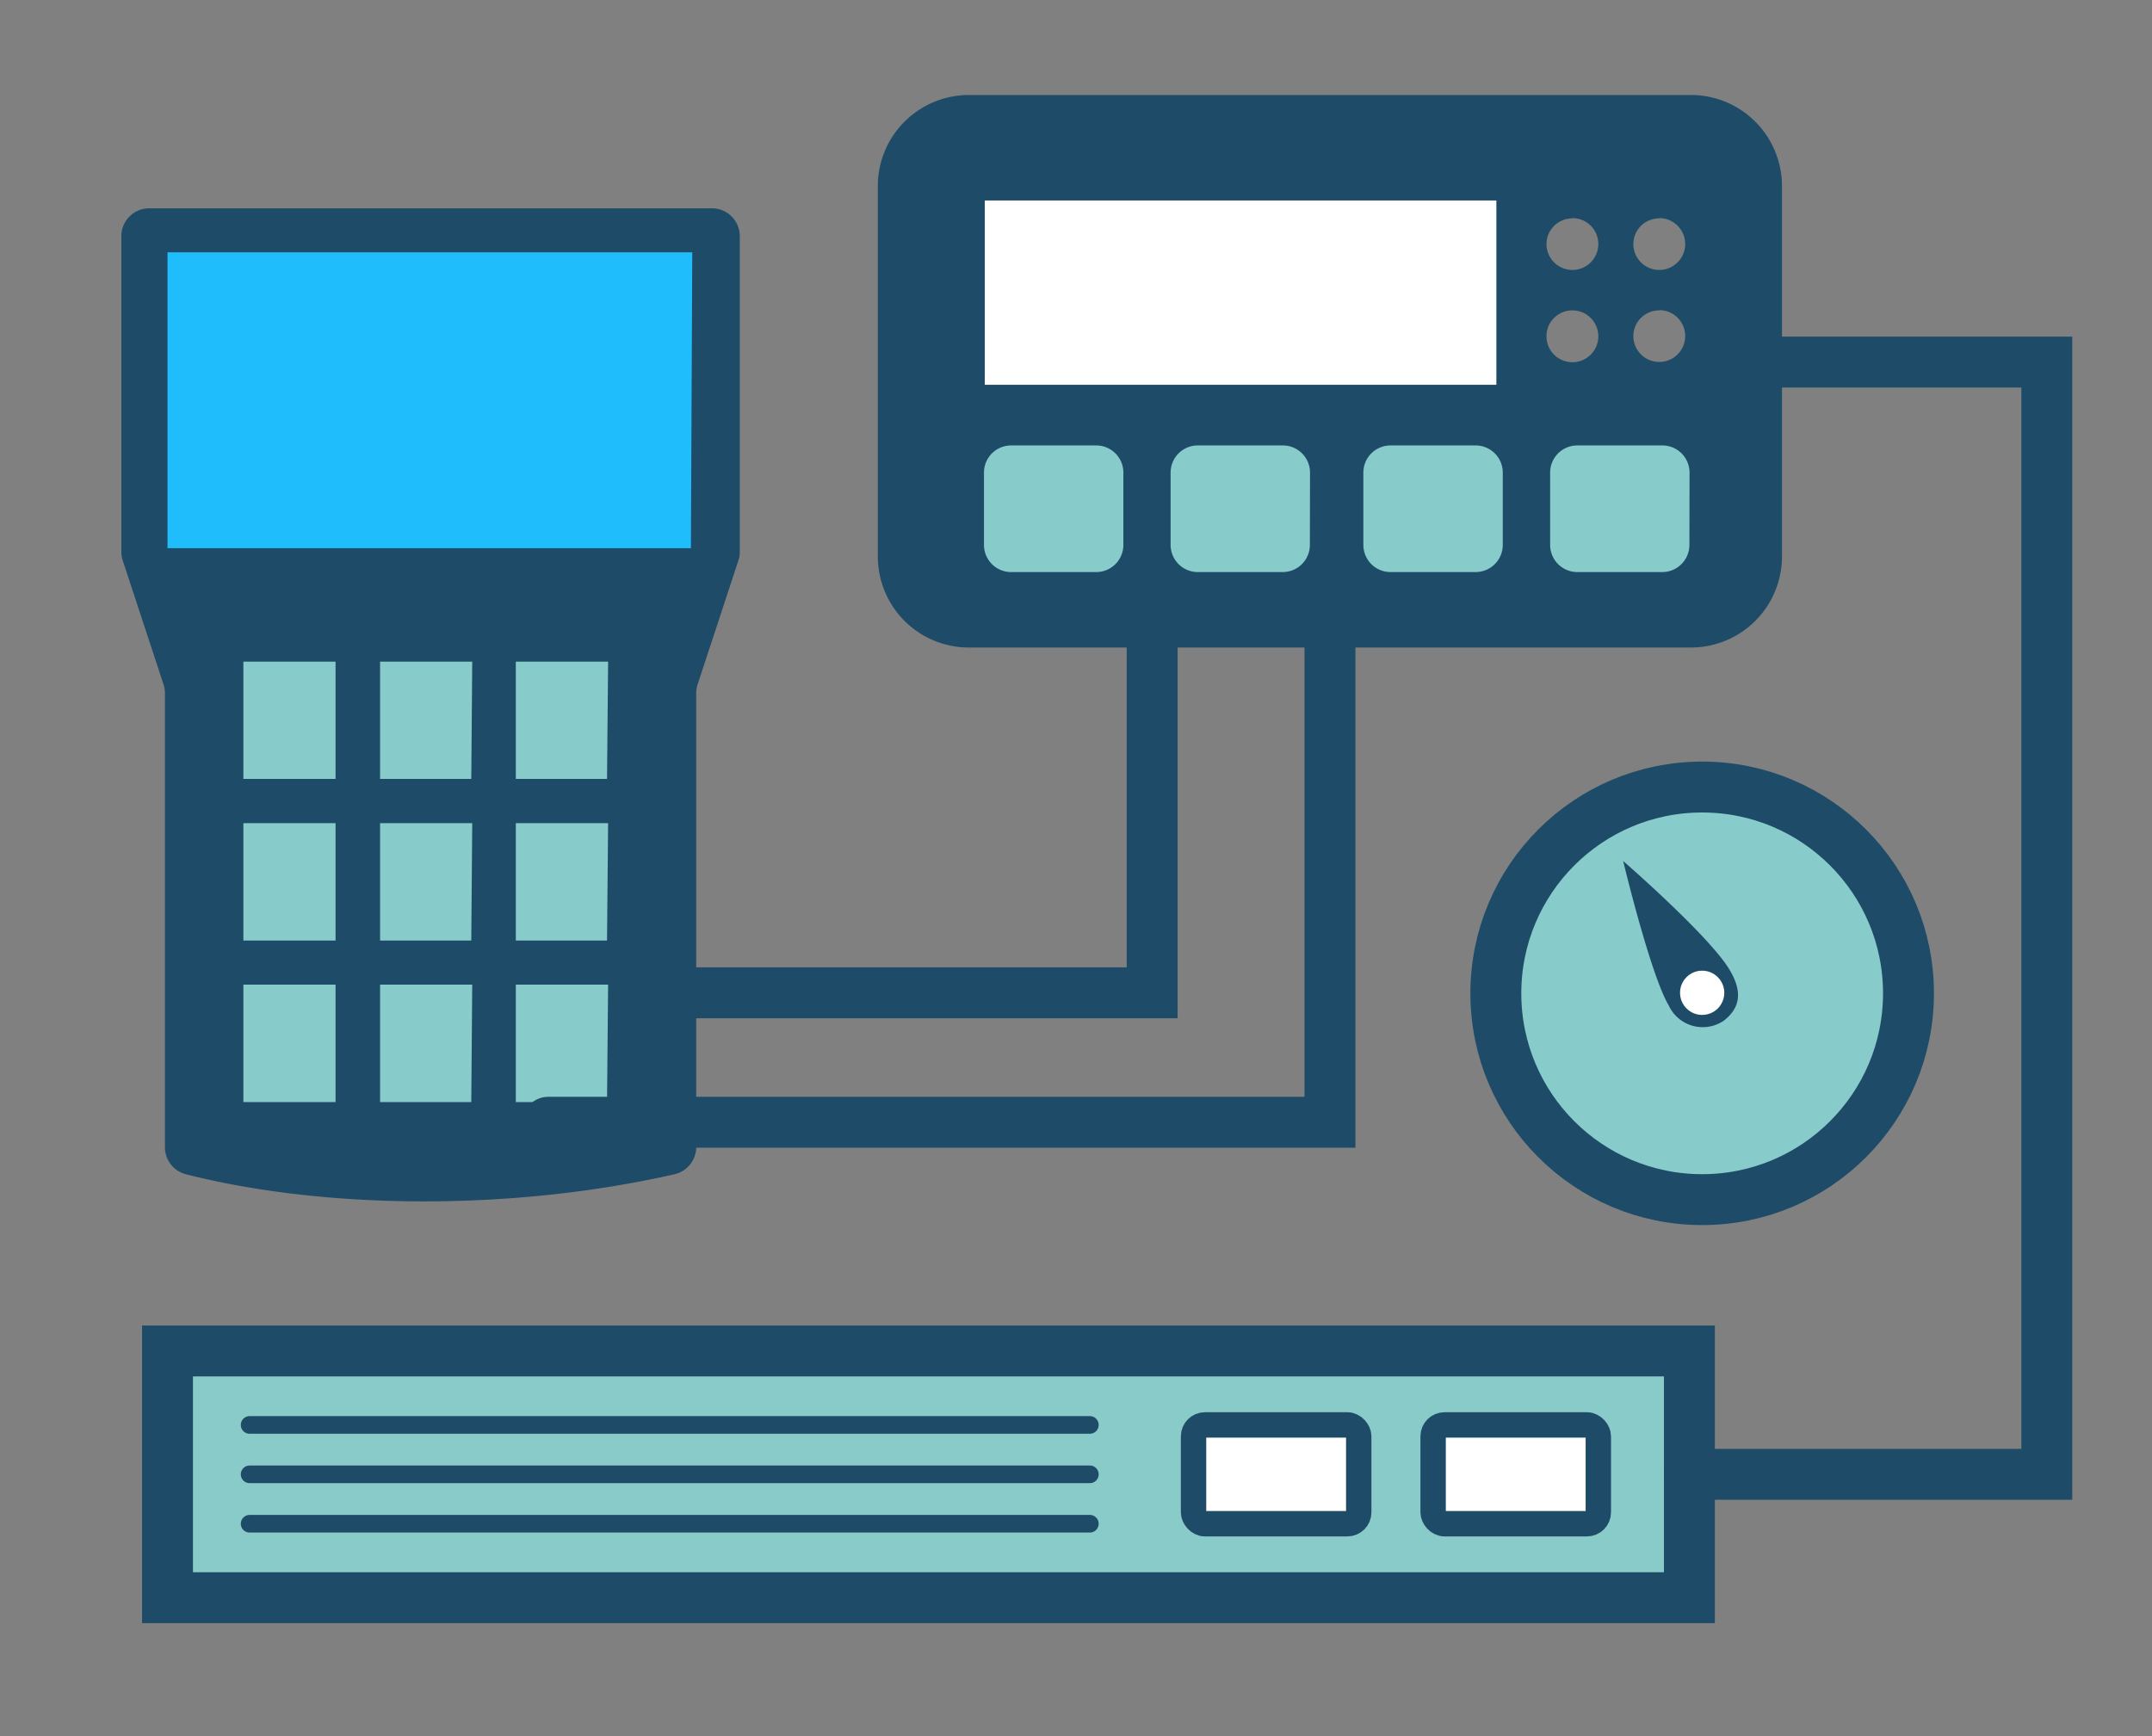 <svg id="ef6536b6-eeb0-4209-bf42-6199801336e1" data-name="Layer 1" xmlns="http://www.w3.org/2000/svg" width="158.54" height="127.92" viewBox="0 0 158.54 127.92"><rect x="0" y="0" width="158.54" height="127.92" fill="#808080" stroke="none"/><rect x="69.75" y="31.68" width="58.29" height="12.21" fill="#87cbca"/><rect x="15.07" y="47.51" width="32.97" height="35.18" fill="#87cbca"/><rect x="9.86" y="16.37" width="42.76" height="27.52" fill="#1fbdfc"/><polygon points="127.03 31.68 113.22 31.68 113.22 13.05 68.34 13.05 68.34 31.27 113.22 31.27 113.22 30.51 127.03 30.51 127.03 31.68" fill="#fff"/><polyline points="49.34 73.15 84.88 73.15 84.88 47.52" fill="none" stroke="#1d4b68" stroke-linecap="round" stroke-miterlimit="10" stroke-width="3.75"/><polyline points="97.98 47.52 97.98 82.69 40.38 82.69" fill="none" stroke="#1d4b68" stroke-linecap="round" stroke-miterlimit="10" stroke-width="3.75"/><path d="M52.51,15.35H10.94a2.05,2.05,0,0,0-2,2.06V40.64a2.05,2.05,0,0,0,.1.65l3,9.12a2.06,2.06,0,0,1,.11.65V84.52a2.06,2.06,0,0,0,1.54,2c10.37,2.63,24.13,2.7,36,0a2.06,2.06,0,0,0,1.6-2V51.06a2.06,2.06,0,0,1,.11-.65l3-9.12a2.05,2.05,0,0,0,.1-.65V17.41A2.05,2.05,0,0,0,52.51,15.35ZM24.72,81.2H17.93V72.55h6.79Zm0-11.9H17.93V60.65h6.79Zm0-11.91H17.93V48.75h6.79Zm10,23.81H28V72.55h6.79Zm0-11.9H28V60.65h6.79Zm0-11.91H28V48.75h6.79Zm10,23.81H38V72.55H44.8Zm0-11.9H38V60.65H44.8Zm0-11.91H38V48.75H44.8Zm6.18-17H12.34V18.59H51Z" fill="#1d4b68"/><rect x="12.34" y="99.54" width="112.12" height="18.18" fill="#89cbc9" stroke="#1d4b68" stroke-linecap="round" stroke-miterlimit="10" stroke-width="3.75"/><circle cx="125.4" cy="73.19" r="15.2" fill="#87cbca" stroke="#1d4b68" stroke-linecap="round" stroke-miterlimit="10" stroke-width="3.75"/><polyline points="131.28 26.68 150.79 26.68 150.79 108.63 124.46 108.63" fill="none" stroke="#1d4b68" stroke-linecap="round" stroke-miterlimit="10" stroke-width="3.75"/><rect x="105.58" y="104.99" width="12.17" height="7.28" rx="0.84" fill="#fff" stroke="#1d4b68" stroke-linecap="round" stroke-miterlimit="10" stroke-width="1.87"/><rect x="87.93" y="104.99" width="12.17" height="7.28" rx="0.84" fill="#fff" stroke="#1d4b68" stroke-linecap="round" stroke-miterlimit="10" stroke-width="1.87"/><line x1="80.29" y1="104.99" x2="18.39" y2="104.99" fill="none" stroke="#1d4b68" stroke-linecap="round" stroke-miterlimit="10" stroke-width="1.3"/><line x1="80.29" y1="112.27" x2="18.39" y2="112.27" fill="none" stroke="#1d4b68" stroke-linecap="round" stroke-miterlimit="10" stroke-width="1.3"/><line x1="80.29" y1="108.63" x2="18.39" y2="108.63" fill="none" stroke="#1d4b68" stroke-linecap="round" stroke-miterlimit="10" stroke-width="1.3"/><path d="M127.41,71.44c-1.5-2.5-7.83-8-7.83-8s2,8.35,3.36,10.65A2.76,2.76,0,0,0,127,75.2C128.13,74.31,128.45,73.17,127.41,71.44Z" fill="#1d4b68"/><circle cx="125.4" cy="73.15" r="1.63" fill="#fff"/><path d="M124.58,7H71.38a6.71,6.71,0,0,0-6.71,6.71V41a6.71,6.71,0,0,0,6.71,6.71h53.2a6.71,6.71,0,0,0,6.7-6.71V13.73A6.71,6.71,0,0,0,124.58,7Zm-2.34,9.07A1.91,1.91,0,1,1,120.33,18,1.9,1.9,0,0,1,122.24,16.09Zm0,6.78a1.91,1.91,0,1,1-1.91,1.91A1.9,1.9,0,0,1,122.24,22.87Zm-6.4-6.78A1.91,1.91,0,1,1,113.93,18,1.9,1.9,0,0,1,115.84,16.09Zm-43.29-1.3h37.69V28.35H72.55ZM82.76,40.15a2,2,0,0,1-2,2H74.49a2,2,0,0,1-2-2V34.82a2,2,0,0,1,2-2h6.27a2,2,0,0,1,2,2Zm13.74,0a2,2,0,0,1-2,2H88.24a2,2,0,0,1-2-2V34.82a2,2,0,0,1,2-2h6.27a2,2,0,0,1,2,2Zm14.21,0a2,2,0,0,1-2,2h-6.27a2,2,0,0,1-2-2V34.82a2,2,0,0,1,2-2h6.27a2,2,0,0,1,2,2Zm5.13-17.28a1.91,1.91,0,1,1-1.91,1.91A1.9,1.9,0,0,1,115.84,22.87Zm8.62,17.28a2,2,0,0,1-2,2H116.2a2,2,0,0,1-2-2V34.82a2,2,0,0,1,2-2h6.27a2,2,0,0,1,2,2Z" fill="#1d4b68"/></svg>